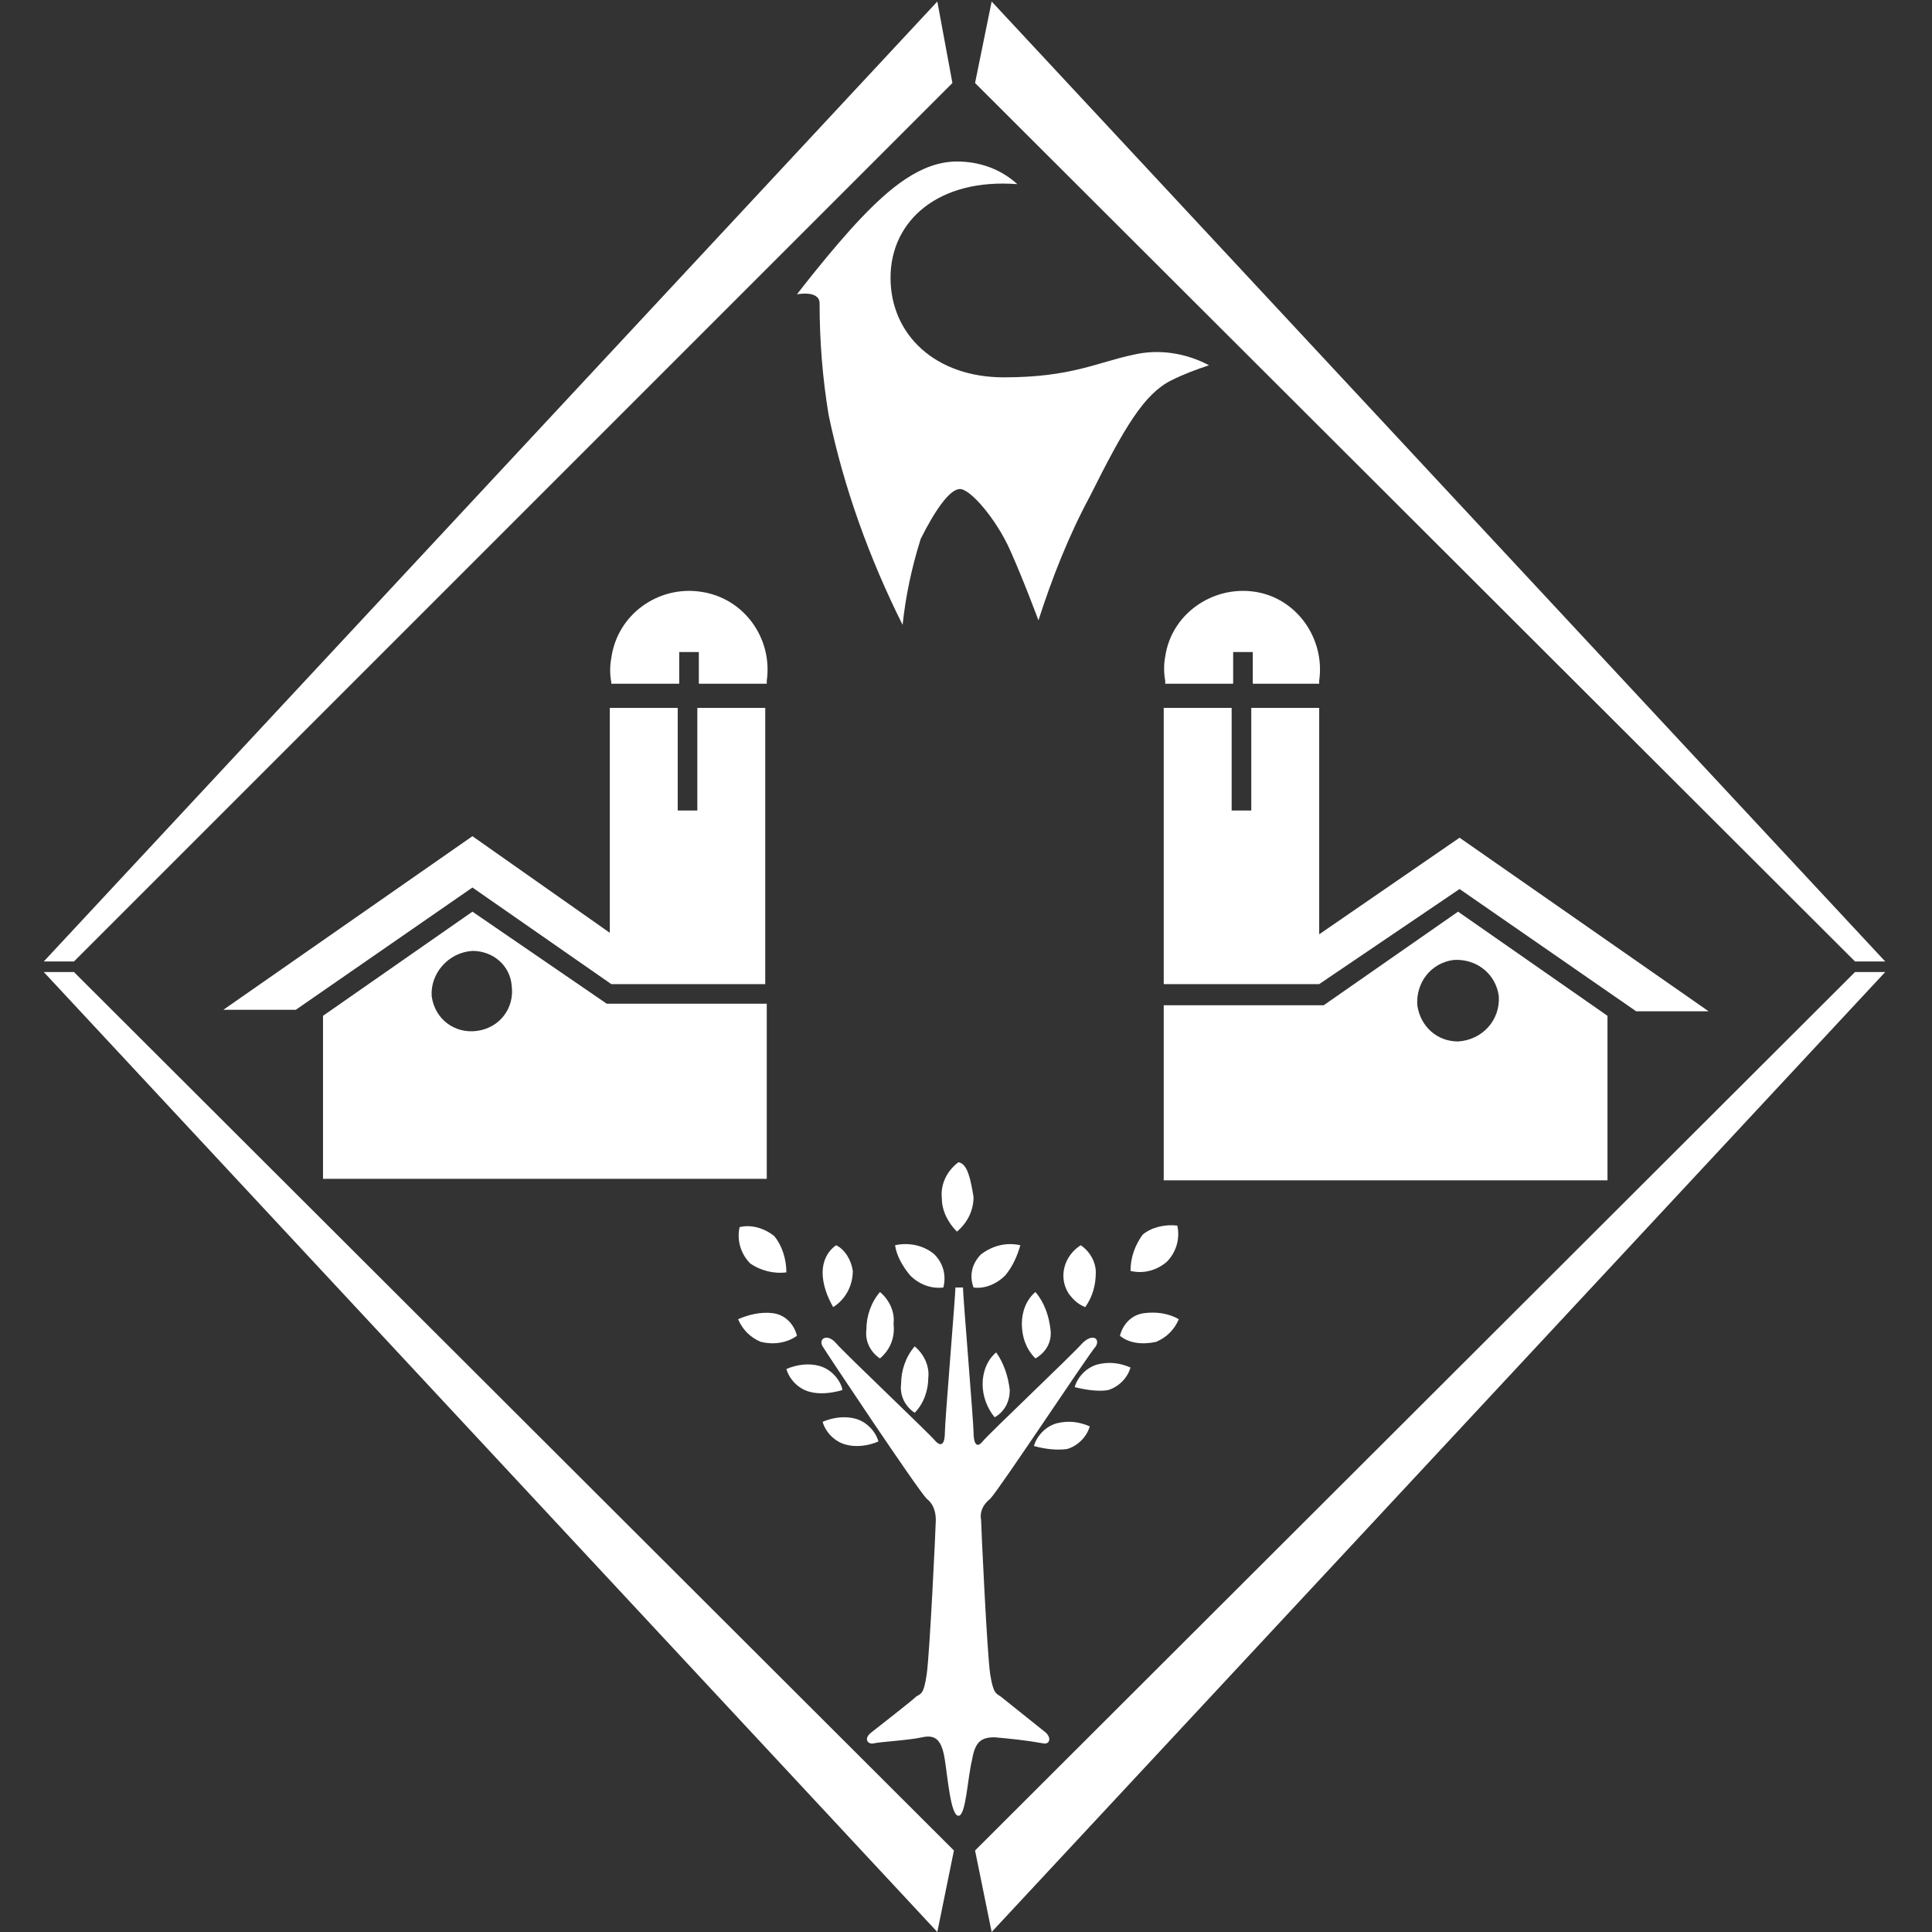 <?xml version="1.0" encoding="UTF-8"?> <svg xmlns="http://www.w3.org/2000/svg" xmlns:xlink="http://www.w3.org/1999/xlink" version="1.1" id="Sound_x5F_waves" x="0px" y="0px" viewBox="0 0 128 128" style="enable-background:new 0 0 128 128;" xml:space="preserve"><rect x="0" y="0" width="128" height="128" fill="#333333" stroke="none"/> <style type="text/css"> .st0{display:none;fill:#1E1A1B;} .st1{display:none;fill:#232323;} .st2{fill:#FFFFFF;} </style> <g id="row2"> <path id="icon:5_1_" class="st0" d="M121.3,61.6c-0.1-6.2-0.7-11-1.5-11s-1.4,4.3-1.5,10.1c-0.2-0.2-0.5-0.3-0.8-0.3 c-0.4,0-0.8,0.3-1.1,0.7c-0.1-7.7-0.6-13.7-1.3-13.7c-0.7,0-1.2,5.7-1.3,13.2c-0.3-0.9-0.9-1.6-1.5-1.6c-0.7,0-1.3,0.7-1.6,1.8 c-0.2-1.1-0.7-1.8-1.2-1.8s-1,0.7-1.2,1.8c-0.2-1.3-0.8-2.2-1.4-2.2c-0.5,0-1,0.7-1.3,1.7c-0.1-16.8-0.6-29.9-1.2-29.9 s-1.2,13.8-1.2,31.3l0,0c-0.1-1.8-0.6-3-1.2-3c-0.2,0-0.4,0.2-0.6,0.6c-0.2-5-0.8-8.6-1.5-8.6c-0.8,0-1.4,4.3-1.5,10.1 c-0.2-0.2-0.5-0.3-0.8-0.3c-0.4,0-0.8,0.3-1.1,0.7c-0.1-7.7-0.6-13.7-1.3-13.7c-0.7,0-1.2,5.7-1.3,13.2c-0.3-0.9-0.9-1.6-1.5-1.6 c-0.7,0-1.3,0.7-1.6,1.8c-0.2-1.1-0.7-1.8-1.2-1.8s-1,0.7-1.2,1.8c-0.2-1.3-0.8-2.3-1.4-2.3c-0.5,0-1,0.7-1.3,1.7 c-0.1-16.8-0.6-29.9-1.2-29.9s-1.2,13.8-1.2,31.3l0,0c-0.1-1.8-0.6-3-1.2-3c-0.5,0-0.9,1-1.1,2.4c-0.1-5.9-1-10.4-2.1-10.4 c-1,0-1.9,4.3-2.1,10.1c-0.3-0.2-0.7-0.3-1-0.3c-0.6,0-1.1,0.3-1.5,0.7c-0.1-7.7-0.9-13.7-1.8-13.7s-1.7,5.7-1.8,13.2 c-0.4-1-1.2-1.6-2.1-1.6s-1.7,0.7-2.1,1.8c-0.3-1-0.9-1.7-1.7-1.7c-0.7,0-1.3,0.7-1.7,1.8c-0.3-1.3-1-2.2-1.9-2.2 c-0.7,0-1.3,0.7-1.7,1.7c-0.1-16.8-0.8-29.9-1.6-29.9c-0.9,0-1.6,13.8-1.6,31.3h-0.1c-0.2-1.8-0.8-3-1.6-3c-0.4,0-0.7,0.4-1,0.9 c-0.1-5.2-0.6-9-1.2-9c-0.6,0-1.1,4.3-1.2,10.1c-0.2-0.2-0.4-0.3-0.6-0.3c-0.3,0-0.7,0.3-0.9,0.7c0-7.7-0.5-13.8-1-13.8 s-1,5.7-1,13.2c-0.3-1-0.7-1.6-1.2-1.6s-1,0.7-1.3,1.8c-0.2-1-0.5-1.8-0.9-1.8s-0.8,0.7-1,1.8c-0.2-1.3-0.6-2.2-1.1-2.2 c-0.4,0-0.8,0.7-1,1.7c0-16.8-0.4-29.9-0.9-29.9s-0.9,13.8-0.9,31.3l0,0c-0.1-1.8-0.5-3-0.9-3s-0.8,1.3-0.9,3H36 c-0.1-2.2-0.4-3.9-0.9-3.9s-0.8,1.7-0.9,3.9h-0.1c-0.1-1.5-0.5-2.6-0.9-2.6c-0.1,0-0.2,0.1-0.3,0.3c-0.1-5.6-0.4-9.6-0.8-9.6 c-0.4,0-0.8,5.2-0.8,12H31c-0.1-1.8-0.3-3-0.6-3c-0.3,0-0.5,1.3-0.6,3h-1.2c-0.1-0.3-0.2-0.4-0.4-0.4c-0.1,0-0.3,0.2-0.4,0.4h-1.6 c0-6.3-0.4-11.2-0.8-11.2s-0.8,4.9-0.8,11.2h-0.7c-0.1-1.1-0.3-2-0.5-2s-0.4,0.8-0.5,2h-0.1c-0.1-0.7-0.3-1.2-0.6-1.2 c-0.2,0-0.5,0.5-0.6,1.2h-0.5c-0.1-1.2-0.5-2.1-0.9-2.1s-0.8,0.9-0.9,2.1l0,0c0-5.6-0.4-10-0.9-10s-0.9,3.9-0.9,9.1 c-0.5,0-0.9,0.4-1.2,0.9h-0.4c-0.2-1.5-0.7-2.5-1.4-2.5s-1.2,1.1-1.4,2.5h-0.2c-0.2-0.9-0.7-1.4-1.3-1.4s-1,0.6-1.3,1.4H7.9 c-0.3-0.7-0.7-1.1-1.3-1.1c-0.2,0-0.4,0-0.5,0.1c-0.2-0.3-0.5-0.5-0.8-0.5c-0.5,0-0.9,0.6-1.1,1.5H0V64h4.2 c0.2,0.9,0.6,1.5,1.1,1.5c0.3,0,0.5-0.1,0.7-0.4c0.2,0.1,0.4,0.2,0.6,0.2c0.6,0,1.1-0.5,1.4-1.3h2.6c0.3,0.6,0.7,1,1.1,1 c0.4,0,0.8-0.4,1.1-1h0.4c0.2,1.3,0.7,2.2,1.3,2.2s1.1-0.9,1.3-2.2h0.4c0.3,0.5,0.7,0.9,1.2,0.9c0.1,4.9,0.5,8.6,0.9,8.6 c0.5,0,0.9-4.2,0.9-9.5h0.2c0.2,0.7,0.5,1.2,0.8,1.2s0.6-0.5,0.8-1.2h0.7c0.1,0.4,0.3,0.7,0.5,0.7s0.3-0.3,0.5-0.7H23 c0.1,0.7,0.3,1.2,0.4,1.2s0.3-0.5,0.4-1.2h0.7c0,6.4,0.4,11.4,0.8,11.4s0.8-5,0.8-11.4h1.4c0.1,0.7,0.3,1.2,0.6,1.2 c0.3,0,0.5-0.5,0.6-1.2h1c0.1,1.6,0.3,2.8,0.6,2.8c0.3,0,0.5-1.2,0.6-2.8h0.4c0,6.7,0.4,12,0.8,12c0.4,0,0.7-4.2,0.8-10 c0.1,0.2,0.2,0.3,0.3,0.3c0.4,0,0.7-1,0.9-2.3h0.1c0.1,2,0.4,3.5,0.8,3.5c0.4,0,0.7-1.5,0.8-3.5h1.7c0.1,1.6,0.5,2.8,0.9,2.8 s0.8-1.2,0.9-2.8h0.1c0,18.6,0.4,33.7,0.9,33.7s0.9-14.8,0.9-33.1c0.2,1,0.6,1.7,1,1.7c0.5,0,0.9-0.9,1.1-2.3c0,0,0,0,0-0.1l0,0V64 c0.2,1.1,0.5,1.8,0.9,1.8s0.8-0.7,1-1.8l0,0l0,0l0,0c0.2,1.1,0.7,1.8,1.2,1.8s0.9-0.6,1.2-1.6c0-0.1,0-0.1,0-0.2l0,0 c0,0.1,0,0.1,0,0.2c0.1,7.7,0.5,13.6,1,13.6s1-6.1,1-13.9c0-0.1,0-0.1,0-0.2c0,0.1,0.1,0.1,0.1,0.2c0.2,0.4,0.5,0.6,0.8,0.6 c0.2,0,0.4-0.1,0.6-0.3c0.1,6,0.6,10.6,1.2,10.6c0.6,0,1-3.8,1.2-9c0.3,0.6,0.6,0.9,1,0.9c0.7,0,1.3-1.2,1.5-2.8h0.1 c0,18.6,0.7,33.7,1.6,33.7c0.9,0,1.6-14.7,1.6-33.1c0.4,1,1,1.7,1.7,1.7c0.8,0,1.5-0.9,1.9-2.3c0,0,0,0,0-0.1l0,0c0,0,0,0,0,0.1 c0.3,1.1,0.9,1.8,1.7,1.8c0.7,0,1.3-0.7,1.7-1.8l0,0l0,0l0,0c0.4,1,1.2,1.8,2.1,1.8s1.6-0.6,2.1-1.6c0.1,7.7,0.9,13.6,1.8,13.6 s1.7-6.1,1.8-13.9h0.1c0.4,0.4,0.8,0.6,1.3,0.6c0.4,0,0.7-0.1,1-0.3c0.1,6,1,10.6,2.1,10.6s1.9-4.5,2.1-10.4 c0.2,1.4,0.6,2.4,1.1,2.4s1-1.2,1.1-2.8H83c0,18.6,0.5,33.7,1.2,33.7s1.2-14.7,1.2-33c0.3,1,0.7,1.7,1.2,1.7c0.6,0,1.1-1,1.4-2.3 l0,0l0,0l0,0c0.2,1.1,0.7,1.8,1.2,1.8s1-0.7,1.2-1.8l0,0l0,0l0,0c0.3,1.1,0.9,1.8,1.6,1.8s1.2-0.6,1.5-1.6c0-0.1,0-0.1,0-0.2h0.1 c0,0.1,0,0.1-0.1,0.2c0.1,7.7,0.6,13.6,1.3,13.6c0.7,0,1.3-6.1,1.3-13.9v-0.1l0.1,0.1c0.3,0.4,0.6,0.6,1,0.6c0.3,0,0.5-0.1,0.8-0.3 c0.1,6,0.7,10.6,1.5,10.6c0.7,0,1.3-3.6,1.5-8.6c0.2,0.4,0.4,0.6,0.6,0.6c0.5,0,1-1.2,1.1-2.8h5.1c0,0,0,0,0,0.1 c0.3,1.1,0.7,1.8,1.2,1.8s1-0.7,1.2-1.8l0,0l0,0l0,0c0.3,1.1,0.9,1.8,1.6,1.8s1.2-0.6,1.5-1.6c0-0.1,0-0.1,0-0.2h0.1 c0,0.1,0,0.1-0.1,0.2c0.1,7.7,0.6,13.6,1.3,13.6c0.7,0,1.3-6.1,1.3-13.9v-0.1L116,64c0.3,0.4,0.6,0.6,1,0.6c0.3,0,0.5-0.1,0.8-0.3 V64h0.2c-0.1,0.1-0.1,0.2-0.2,0.3c0.1,6,0.7,10.6,1.5,10.6s1.5-4.8,1.5-10.8h6.7v-2.4L121.3,61.6L121.3,61.6z M116.4,61.6h-0.3 c0.1-0.2,0.1-0.4,0.3-0.6C116.4,61.2,116.4,61.4,116.4,61.6z"></path> <polygon id="icon:4_1_" class="st1" points="128,60.4 128,66 125.9,66 125.9,67.2 124,67.2 124,68.5 122.3,68.5 122.3,69.5 120.7,69.5 120.7,70.4 119.1,70.4 119.1,69.5 117.5,69.5 117.5,74.4 115.6,74.4 115.6,72.9 113.9,72.9 113.9,75.5 110.7,75.5 110.7,81.9 107.8,81.9 107.8,75.8 100.1,75.8 100.1,74.1 98.9,74.1 98.9,70.9 97.9,70.9 97.9,78.8 96.3,78.8 96.3,74.4 94.7,74.4 94.7,70.9 93.5,70.9 93.5,72.9 90.3,72.9 90.3,70.9 88.9,70.9 88.9,69.3 88.2,69.3 88.2,79.1 86.6,79.1 86.6,78.5 84.9,78.5 84.9,74.4 83.7,74.4 83.7,77.1 82.1,77.1 82.1,69.5 77.8,69.5 77.8,73.6 76.1,73.6 76.1,69.3 75,69.3 75,64.7 47.4,64.7 47.4,69.5 45.7,69.5 45.7,70.4 44.1,70.4 44.1,69.5 42.5,69.5 42.5,74.4 40.6,74.4 40.6,72.9 39,72.9 39,75.5 35.8,75.5 35.8,81.9 32.9,81.9 32.9,75.8 25.1,75.8 25.1,74.1 23.9,74.1 23.9,70.9 23,70.9 23,78.8 21.3,78.8 21.3,74.4 19.8,74.4 19.8,70.9 18.5,70.9 18.5,72.9 15.3,72.9 15.3,70.9 13.9,70.9 13.9,69.3 13.2,69.3 13.2,79.1 11.6,79.1 11.6,78.5 10,78.5 10,74.4 8.8,74.4 8.8,77.1 7.1,77.1 7.1,69.5 2.8,69.5 2.8,73.6 1.2,73.6 1.2,69.3 0,69.3 0,57.2 1.2,57.2 1.2,52.8 2.8,52.8 2.8,57.4 7.1,57.4 7.1,51.2 8.8,51.2 8.8,53.8 10,53.8 10,49.6 11.6,49.6 11.6,48.2 13.2,48.2 13.2,57.4 13.9,57.4 13.9,55.3 15.3,55.3 15.3,52.4 18.5,52.4 18.5,55.3 19.8,55.3 19.8,52.4 21.3,52.4 21.3,49.1 23,49.1 23,56.6 23.9,56.6 23.9,53.8 25.1,53.8 25.1,49.1 26.8,49.1 26.8,51.2 32.9,51.2 32.9,46.1 35.8,46.1 35.8,52.8 39,52.8 39,54.3 40.6,54.3 40.6,52.1 42.5,52.1 42.5,56.9 44.1,56.9 44.1,55 45.7,55 45.7,56.3 47.4,56.3 47.4,61.8 75,61.8 75,57.2 76.1,57.2 76.1,52.8 77.8,52.8 77.8,57.4 82.1,57.4 82.1,51.2 83.7,51.2 83.7,53.8 84.9,53.8 84.9,49.6 86.6,49.6 86.6,48.2 88.2,48.2 88.2,57.4 88.9,57.4 88.9,55.3 90.3,55.3 90.3,52.4 93.5,52.4 93.5,55.3 94.7,55.3 94.7,52.4 96.3,52.4 96.3,49.1 97.9,49.1 97.9,56.6 98.9,56.6 98.9,53.8 100.1,53.8 100.1,49.1 101.7,49.1 101.7,51.2 107.8,51.2 107.8,46.1 110.7,46.1 110.7,52.8 113.9,52.8 113.9,54.3 115.6,54.3 115.6,52.1 117.5,52.1 117.5,56.9 119.1,56.9 119.1,55 120.7,55 120.7,56.3 122.3,56.3 122.3,57.9 124,57.9 124,59.1 125.9,59.1 125.9,60.4 "></polygon> <path id="icon:3_2_" class="st1" d="M19.5,82.4H2c-1.1,0-2-0.9-2-2v-33c0-1.1,0.9-2,2-2h17.5V82.4z M60.3,19.2L22.9,45.5v36.9 l37.4,26.4C60.3,108.8,60.3,19.2,60.3,19.2z M69.5,60.3c3.4,3.1,3.4,8.2,0,11.3l5.3,4.8c6.3-5.8,6.3-15.2,0-21L69.5,60.3z M87.1,44.1c13.1,12,13.1,31.6,0,43.6l5.3,4.8c16-14.7,16-38.6,0-53.3L87.1,44.1z M103.8,28.8c22.3,20.5,22.3,53.8,0,74.3l5.3,4.8 c25.2-23.2,25.2-60.8,0-84L103.8,28.8z"></path> <path id="icon:2" class="st1" d="M26.9,104.2H0V98h26.9V104.2z M60.6,98H33.7v6.2h26.9V98z M94.3,98H67.4v6.2h26.9V98z M128,98 h-26.9v6.2H128V98z M26.9,96H0v-6.2h26.9V96z M60.6,89.8H33.7V96h26.9V89.8z M94.3,89.8H67.4V96h26.9V89.8z M128,89.8h-26.9V96H128 V89.8z M26.9,87.7H0v-6.2h26.9V87.7z M60.6,81.5H33.7v6.2h26.9V81.5z M94.3,81.5H67.4v6.2h26.9V81.5z M128,81.5h-26.9v6.2H128V81.5 z M26.9,79.5H0v-6.2h26.9V79.5z M60.6,73.3H33.7v6.2h26.9V73.3z M128,73.3h-26.9v6.2H128V73.3z M26.9,71.2H0V65h26.9V71.2z M128,65 h-26.9v6.2H128V65z M26.9,63H0v-6.2h26.9V63z M60.6,65H33.7v6.2h26.9V65z M128,56.8h-26.9V63H128V56.8z M26.9,46.5H0v-6.2h26.9 V46.5z M60.6,56.8H33.7V63h26.9V56.8z M94.3,73.3H67.4v6.2h26.9V73.3z M128,40.3h-26.9v6.2H128V40.3z M26.9,30H0v-6.2h26.9V30z M60.6,40.3H33.7v6.2h26.9V40.3z M94.3,56.8H67.4V63h26.9V56.8z M128,23.8h-26.9V30H128V23.8z"></path> <path id="icon:1_1_" class="st1" d="M8.8,78.2H0V49.8h8.8V78.2z M22.1,42.7h-8.8v42.6h8.8V42.7z M35.3,35.6h-8.8v56.7h8.8V35.6z M48.6,27.5h-8.8v73h8.8V27.5z M61.8,39.3H53v49.5h8.8V39.3z M75,47h-8.8v34H75V47z M119.2,100.5h8.8v-73h-8.8V100.5z M105.9,39.3 h8.8v49.5h-8.8V39.3z M92.7,47h8.8v34h-8.8V47z M88.3,55h-8.8v18h8.8V55z"></path> </g> <g id="row1"> <path id="icon:5" class="st1" d="M78.1,100.3c-0.1,0-0.1,0-0.2,0c-2-0.1-3.6-1.4-3.9-3.2L63.5,38.6L52.2,96 c-0.4,1.9-2.1,3.2-4.1,3.2l0,0c-2.1,0-3.8-1.3-4.1-3.2l-7.7-39.3l-5.1,22H0v-5h26.7l5.6-24c0.4-1.8,2.1-3,4.1-3c0,0,0,0,0.1,0 c2,0,3.7,1.3,4.1,3.2l7.6,38.7l11.3-57.7c0.4-1.9,2.1-3.2,4.1-3.2l0,0c2.1,0,3.8,1.3,4.1,3.2l10.7,59.9l8.9-30.6 c0.5-1.7,2.2-2.9,4.1-2.9s3.6,1.3,4,3l6.9,28.5l5.7-13.2h20v5h-16.2l-5.9,13.7c-0.7,1.6-2.4,2.6-4.2,2.4c-1.8-0.1-3.4-1.3-3.8-3 l-6.7-27.6l-9.1,31.3C81.6,99.1,80,100.3,78.1,100.3z"></path> <path id="icon:4" class="st1" d="M24.7,42.6H0V31.9h24.7V42.6z M24.7,45.3H0V56h24.7V45.3z M24.7,58.7H0v10.7h24.7V58.7z M24.7,72 H0v10.7h24.7V72z M24.7,85.4H0v10.7h24.7V85.4z M94.5,45.3H69.8V56h24.7V45.3z M94.5,58.7H69.8v10.7h24.7V58.7z M94.5,72H69.8v10.7 h24.7V72z M94.5,85.4H69.8v10.7h24.7V85.4z M128,72h-24.7v10.7H128V72z M128,85.4h-24.7v10.7H128V85.4z M59.6,58.7H34.9v10.7h24.7 C59.6,69.4,59.6,58.7,59.6,58.7z M59.6,72H34.9v10.7h24.7C59.6,82.7,59.6,72,59.6,72z M59.6,85.4H34.9v10.7h24.7 C59.6,96.1,59.6,85.4,59.6,85.4z"></path> <path id="icon:3" class="st1" d="M18.9,108.1H0V77.7h18.9V108.1z M128,19.9h-18.9v88.3H128V19.9z M100.7,39.1H81.8v69h18.9 C100.7,108.1,100.7,39.1,100.7,39.1z M73.4,77.7H54.6v30.5h18.9L73.4,77.7L73.4,77.7z M46.2,58.4H27.3v49.8h18.9 C46.2,108.2,46.2,58.4,46.2,58.4z"></path> <path id="icon:2_1_" class="st1" d="M128,89.2c-6.9,0-9.1-10.9-11.9-24.8c-1.4-6.8-3.9-19.3-6.4-20.5c-2.5,1.3-5,13.8-6.4,20.5 c-2.8,13.8-5,24.8-11.9,24.8s-9.1-10.9-11.9-24.8c-1.4-6.8-3.9-19.3-6.4-20.5c-2.5,1.3-5,13.8-6.4,20.5c-2.8,13.8-5,24.8-11.9,24.8 s-9.1-10.9-11.9-24.8c-1.4-6.8-3.9-19.3-6.4-20.5c-2.5,1.3-5,13.8-6.4,20.5c-2.8,13.8-5,24.8-11.9,24.8S9.1,78.3,6.3,64.4 C5.1,57.6,2.5,44.9,0,43.9l0.1-5.1C7,38.8,9.2,49.7,12,63.5c1.4,6.8,3.9,19.3,6.4,20.5c2.5-1.3,5-13.8,6.4-20.5 c2.8-13.8,5-24.8,11.9-24.8s9.1,10.9,11.9,24.8C50,70.3,52.5,82.8,55,84c2.5-1.3,5-13.8,6.4-20.5c2.8-13.8,5-24.8,11.9-24.8 s9.1,10.9,11.9,24.8c1.4,6.8,3.9,19.3,6.4,20.5c2.5-1.3,5-13.8,6.4-20.5c2.8-13.8,5-24.8,11.9-24.8s9.1,10.9,11.9,24.8 c1.4,6.8,3.9,19.3,6.4,20.5L128,89.2z"></path> <path id="icon:1_2_" class="st1" d="M50.3,90.3H24.5c-1.1,0-2-0.9-2-2V39.5c0-1.1,0.9-2,2-2h25.8V90.3z M105.5,0L55.1,37.6v52.7 l50.4,37.6V0z"></path> </g> <g> <path class="st2" d="M67.4,12.2c-1.1-1-2.5-1.5-4-1.5c-2.4,0-4.5,1.8-6.4,3.8c-1.9,2-4.2,5-4.2,5s1.5-0.3,1.5,0.6 c0,2.5,0.2,5,0.6,7.4c1,4.8,2.7,9.5,4.9,13.9c0.2-1.9,0.6-3.8,1.2-5.7c0.9-1.8,1.9-3.3,2.6-3.3c0.7,0,2.4,2,3.3,4 c0.9,2,1.9,4.7,1.9,4.7c0.9-2.8,2-5.6,3.4-8.2c2.3-4.6,3.6-6.8,5.4-7.7c0.8-0.4,1.6-0.7,2.5-1c-1.5-0.8-3.3-1.1-5-0.7 C72.7,24,71,25,66.5,25s-7.5-2.8-7.5-6.6S62.2,11.8,67.4,12.2L67.4,12.2z"></path> <g> <path class="st2" d="M66.6,84.5c0.5-0.6,0.8-1.3,1-2c-0.9-0.2-1.8,0-2.6,0.6c-0.6,0.6-0.8,1.4-0.5,2.2 C65.2,85.4,66,85.1,66.6,84.5z M71.9,86.6c0.5-0.7,0.7-1.5,0.7-2.3c0-0.7-0.4-1.4-1-1.8c-1.1,0.7-1.5,2.1-0.8,3.2 C71.1,86.1,71.4,86.4,71.9,86.6z M74.9,84.2c0.8,0.2,1.7,0,2.4-0.6c0.6-0.6,0.9-1.5,0.7-2.4c-0.8-0.1-1.7,0.1-2.3,0.6 C75.2,82.5,74.9,83.3,74.9,84.2L74.9,84.2z M76.6,88.9c0.7-0.3,1.2-0.8,1.5-1.5c-0.7-0.4-1.5-0.5-2.3-0.4 c-0.8,0.1-1.4,0.7-1.6,1.5C74.8,89,75.7,89.1,76.6,88.9L76.6,88.9z M73.4,92.1c0.7-0.2,1.3-0.8,1.5-1.5c-0.7-0.3-1.4-0.4-2.2-0.2 c-0.7,0.2-1.3,0.8-1.5,1.5C72,92.1,72.8,92.2,73.4,92.1L73.4,92.1z M68.6,90c0.7-0.4,1.1-1.1,1-1.9c-0.1-0.9-0.4-1.8-1-2.5 c-0.6,0.5-0.9,1.3-0.9,2.1C67.7,88.6,68,89.4,68.6,90L68.6,90z M64.5,79.3c0,0.9-0.4,1.7-1.1,2.3c-0.6-0.6-1-1.4-1-2.2 c-0.1-0.9,0.3-1.8,1.1-2.4C64.1,77.1,64.3,78.1,64.5,79.3L64.5,79.3z M62.5,85.3c0.2-0.8,0-1.6-0.6-2.2c-0.7-0.6-1.7-0.8-2.6-0.6 c0.1,0.7,0.5,1.4,1,2C60.9,85.1,61.7,85.4,62.5,85.3z M56.5,84.2c-0.1-0.7-0.5-1.4-1.1-1.7c-0.6,0.4-0.9,1.1-0.9,1.8 c0,0.8,0.3,1.6,0.7,2.3C56,86.1,56.5,85.2,56.5,84.2z M51.3,81.9c-0.6-0.5-1.5-0.8-2.3-0.6c-0.2,0.9,0.1,1.8,0.7,2.4 c0.7,0.5,1.6,0.7,2.4,0.6C52.1,83.4,51.8,82.5,51.3,81.9z M52.8,88.5c-0.2-0.8-0.8-1.4-1.6-1.5c-0.8-0.1-1.6,0.1-2.3,0.4 c0.3,0.7,0.8,1.2,1.5,1.5C51.2,89.1,52.1,89,52.8,88.5L52.8,88.5z M55.8,92c-0.2-0.7-0.8-1.3-1.5-1.5c-0.7-0.2-1.5-0.1-2.2,0.2 c0.2,0.7,0.8,1.3,1.5,1.5c0.7,0.2,1.5,0.1,2.2-0.1L55.8,92z M59.2,87.7c0.1-0.8-0.3-1.6-0.9-2.1c-0.6,0.7-0.9,1.6-0.9,2.5 c-0.1,0.8,0.3,1.5,0.9,1.9C59,89.4,59.3,88.6,59.2,87.7z M58.2,95.5c-0.2-0.7-0.8-1.3-1.5-1.5c-0.7-0.2-1.5-0.1-2.2,0.2 c0.2,0.7,0.8,1.3,1.5,1.5C56.7,95.9,57.5,95.8,58.2,95.5L58.2,95.5z M61.5,91.3c0.1-0.8-0.3-1.6-0.9-2.1c-0.6,0.7-0.9,1.6-0.9,2.5 c-0.1,0.8,0.3,1.5,0.9,1.9C61.2,93,61.5,92.1,61.5,91.3z M70.7,96c0.7-0.2,1.3-0.8,1.5-1.5c-0.7-0.3-1.4-0.4-2.2-0.2 c-0.7,0.2-1.3,0.8-1.5,1.5C69.2,96,70,96.1,70.7,96L70.7,96z M65.9,93.9c0.7-0.4,1-1.1,1-1.8c-0.1-0.9-0.4-1.8-0.9-2.5 c-0.6,0.5-0.9,1.3-0.9,2.1C65.1,92.5,65.4,93.3,65.9,93.9L65.9,93.9z"></path> <path class="st2" d="M63.3,85.3c0,0.5-0.7,8.9-0.7,9.6s-0.2,1-0.6,0.6c-0.4-0.5-6-5.8-6.6-6.5c-0.6-0.7-1.2-0.3-0.9,0.2 c0.3,0.5,6.3,9.5,6.9,10.1c0.4,0.3,0.6,0.8,0.6,1.4c0,0.4-0.4,8.8-0.6,10.2s-0.4,1.3-0.7,1.5c-0.3,0.3-2.5,2-3,2.4 s-0.2,0.8,0.2,0.7c0.4-0.1,2.3-0.2,3.2-0.4c0.9-0.2,1.3,0.2,1.5,1.5c0.2,1.3,0.4,3.7,0.9,3.7s0.6-2.5,0.9-3.7 c0.2-1.2,0.6-1.5,1.5-1.5c1.1,0.1,2.1,0.2,3.2,0.4c0.4,0.1,0.6-0.3,0.2-0.7l-3-2.4c-0.3-0.2-0.5-0.2-0.7-1.5s-0.6-9.8-0.6-10.2 c-0.1-0.5,0.1-1,0.6-1.4c0.6-0.6,6.6-9.7,7-10.1c0.3-0.5-0.2-0.9-0.9-0.2c-0.6,0.7-6.2,6-6.6,6.5s-0.6,0.1-0.6-0.6s-0.7-9-0.7-9.6 L63.3,85.3z"></path> </g> <path class="st2" d="M87.4,65.2H77.1V46.9h4.5v6.8h1.3v-6.8h4.5v15l9.3-6.4l16.5,11.5h-4.8l-11.7-8.1L87.4,65.2L87.4,65.2z M106.5,67.3v10.9H77.1V66.6h10.6l8.9-6.2L106.5,67.3L106.5,67.3z M99.3,66c-0.2-1.5-1.5-2.5-3-2.4c-1.5,0.2-2.5,1.5-2.4,3 c0.2,1.4,1.3,2.4,2.7,2.4C98.2,68.9,99.4,67.6,99.3,66z M87.4,45.3v-0.2c0.4-2.8-1.5-5.5-4.3-5.9c-2.8-0.4-5.5,1.5-5.9,4.3l0,0 c-0.1,0.5-0.1,1.1,0,1.6v0.2h4.5v-2.1h1.3v2.1H87.4L87.4,45.3z"></path> <path class="st2" d="M40.5,65.2l-9.2-6.4l-11.7,8.1h-4.8l16.5-11.5l9.1,6.4V46.9h4.5v6.8h1.3v-6.8h4.5v18.3H40.5z M21.4,67.3 l9.9-6.9l8.9,6.1h10.6v11.6H21.4L21.4,67.3L21.4,67.3z M28.6,66c0.2,1.5,1.5,2.5,3,2.3c1.5-0.2,2.5-1.5,2.3-3 C33.8,64,32.7,63,31.3,63C29.7,63.1,28.5,64.5,28.6,66C28.6,66.1,28.6,66.1,28.6,66L28.6,66L28.6,66L28.6,66z M40.5,45.3h4.5v-2.1 h1.3v2.1h4.5v-0.2c0.4-2.8-1.5-5.5-4.4-5.9c-2.8-0.4-5.5,1.5-5.9,4.4l0,0c-0.1,0.5-0.1,1.1,0,1.6L40.5,45.3L40.5,45.3z"></path> <g> <g> <polygon class="st2" points="62.1,0.1 63.1,5.5 4.9,63.7 2.9,63.7 "></polygon> <polygon class="st2" points="65.7,0.1 64.6,5.5 122.9,63.7 124.9,63.7 "></polygon> </g> <g> <polygon class="st2" points="65.7,128 64.6,122.6 122.9,64.4 124.9,64.4 "></polygon> <polygon class="st2" points="62.1,128 63.2,122.6 4.9,64.4 2.9,64.4 "></polygon> </g> </g> </g> </svg> 